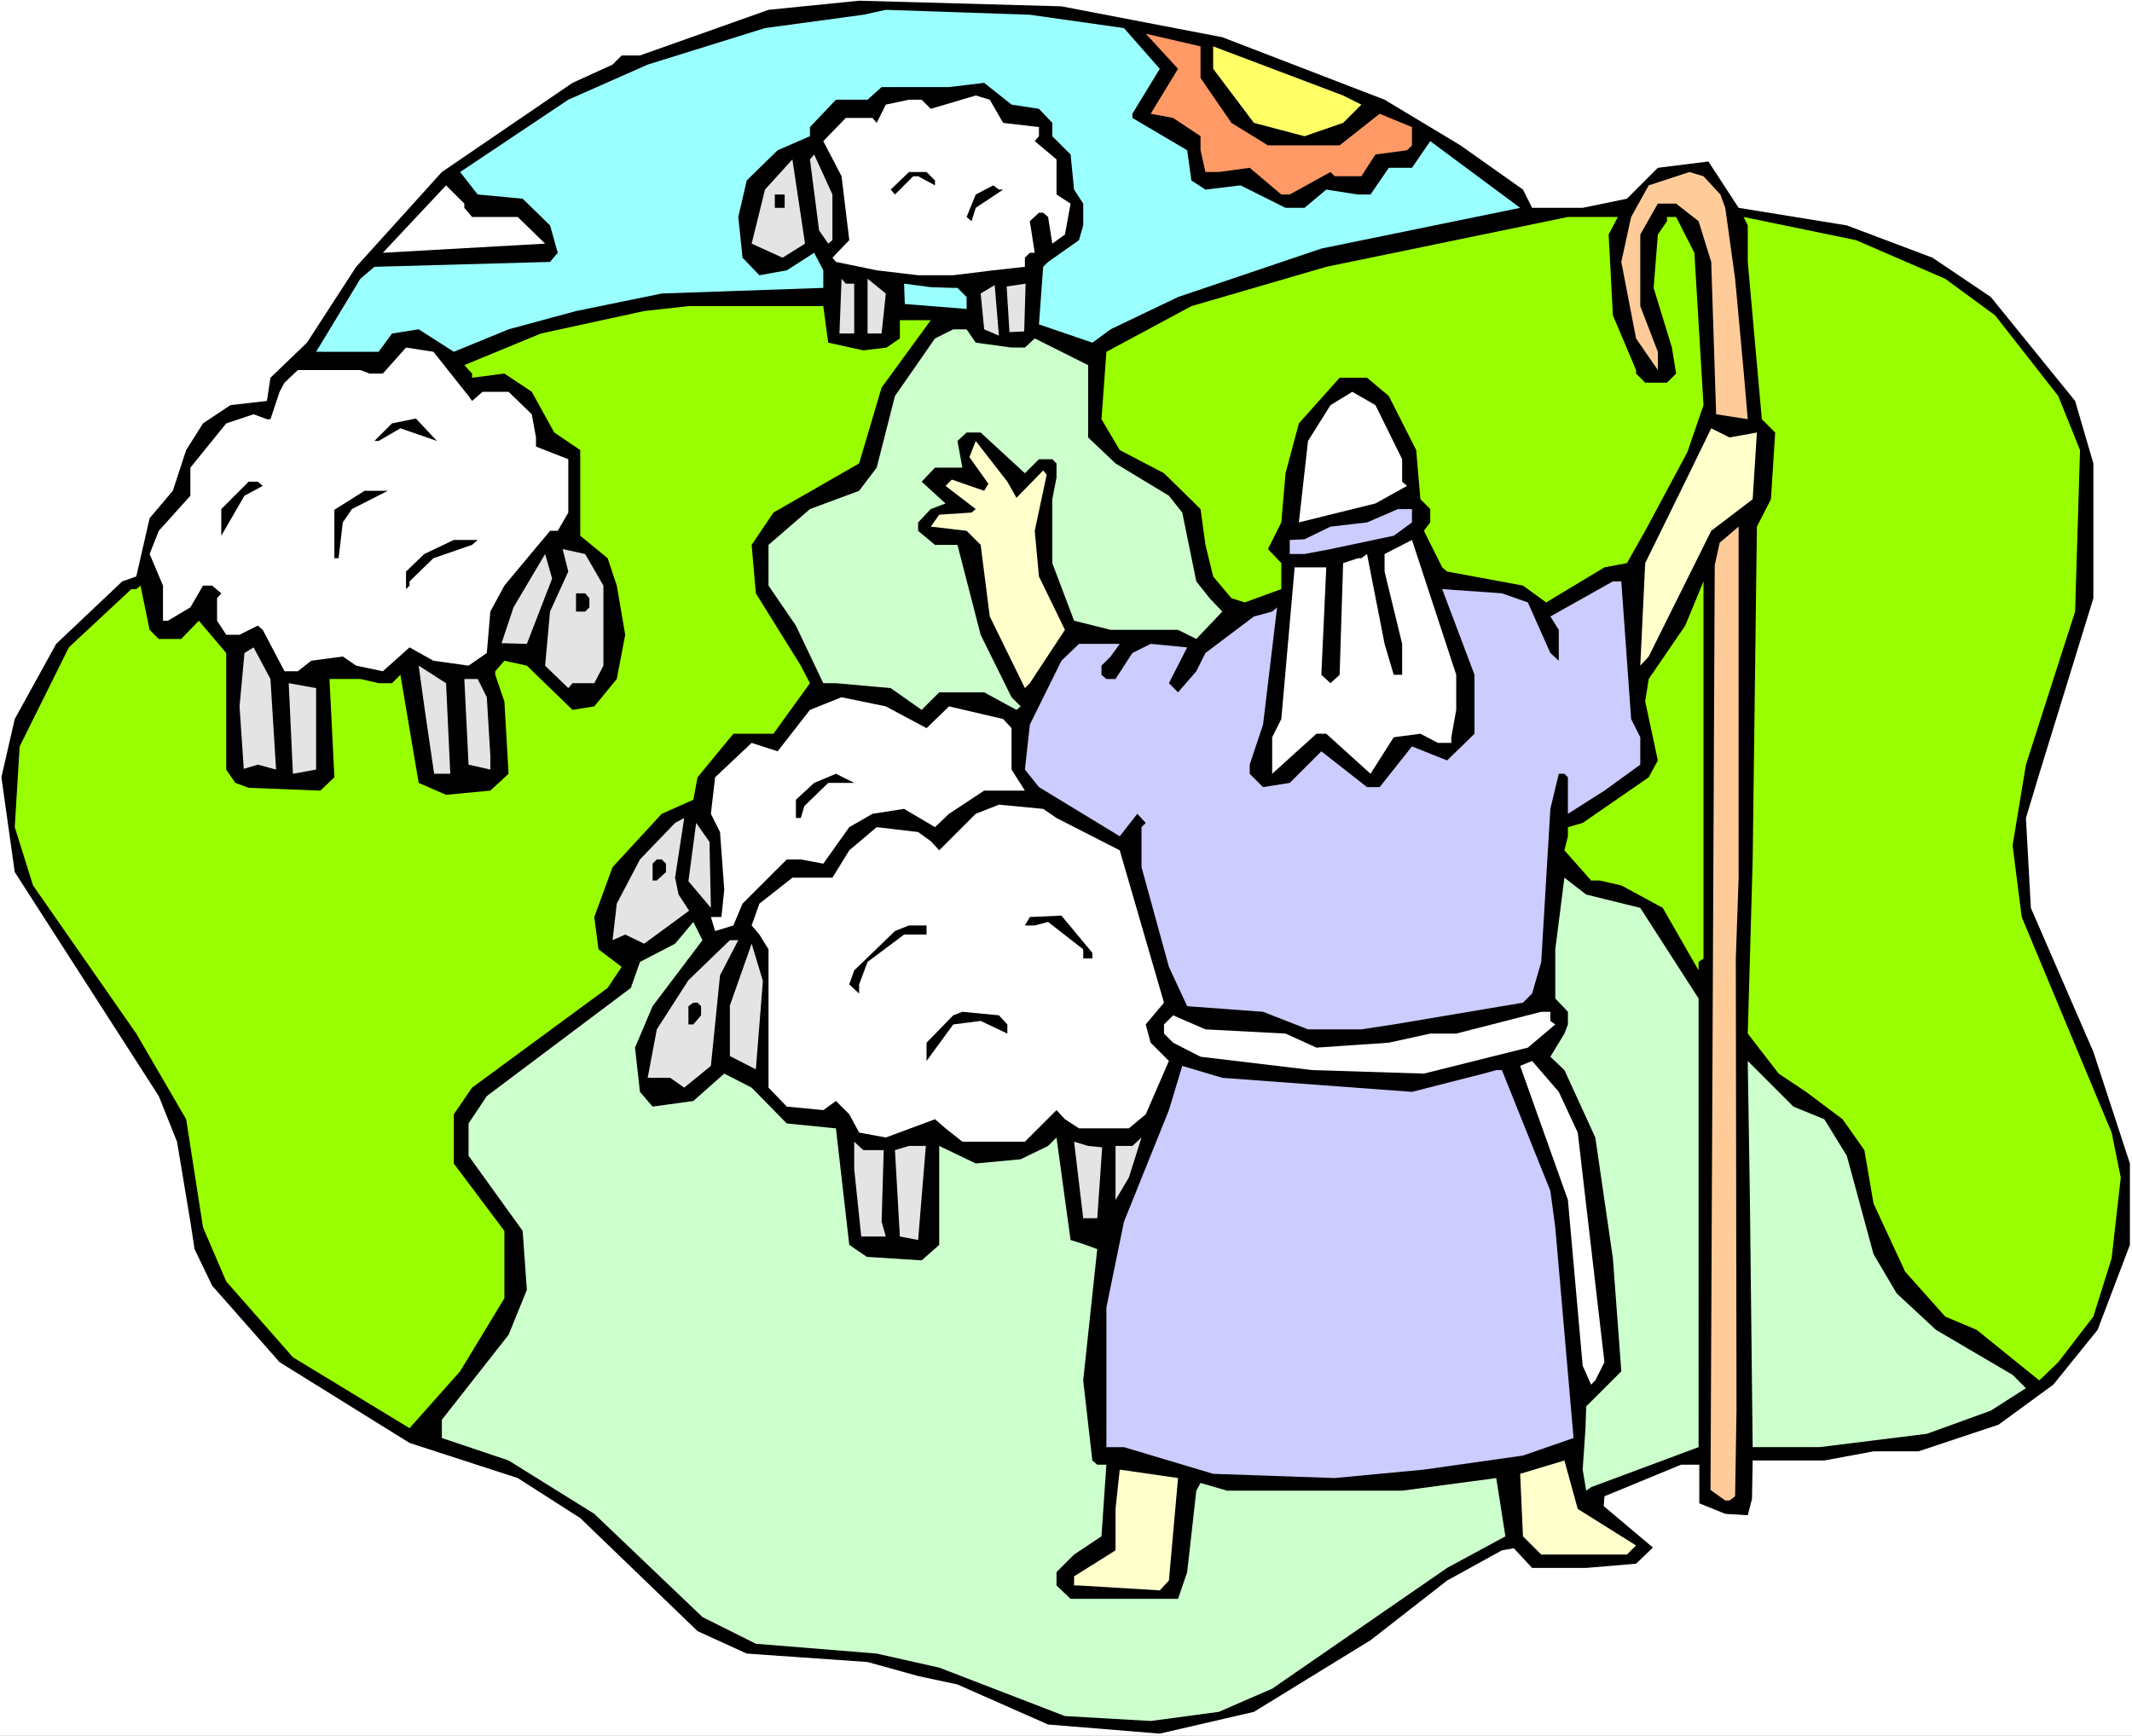 <?xml version="1.0" encoding="UTF-8" standalone="no"?>
<svg
   version="1.0"
   width="129.766mm"
   height="105.665mm"
   id="svg66"
   sodipodi:docname="Shepherd &amp; Sheep.wmf"
   xmlns:inkscape="http://www.inkscape.org/namespaces/inkscape"
   xmlns:sodipodi="http://sodipodi.sourceforge.net/DTD/sodipodi-0.dtd"
   xmlns="http://www.w3.org/2000/svg"
   xmlns:svg="http://www.w3.org/2000/svg">
  <rect width="100%" height="100%" fill="#808080" stroke="none"/>
  <sodipodi:namedview
     id="namedview66"
     pagecolor="#ffffff"
     bordercolor="#000000"
     borderopacity="0.25"
     inkscape:showpageshadow="2"
     inkscape:pageopacity="0.0"
     inkscape:pagecheckerboard="0"
     inkscape:deskcolor="#d1d1d1"
     inkscape:document-units="mm" />
  <defs
     id="defs1">
    <pattern
       id="WMFhbasepattern"
       patternUnits="userSpaceOnUse"
       width="6"
       height="6"
       x="0"
       y="0" />
  </defs>
  <path
     style="fill:#ffffff;fill-opacity:1;fill-rule:evenodd;stroke:none"
     d="M 0,399.363 H 490.455 V 0 H 0 Z"
     id="path1" />
  <path
     style="fill:#000000;fill-opacity:1;fill-rule:evenodd;stroke:none"
     d="m 281.184,8.562 37.33,14.378 17.453,10.501 14.382,10.178 2.101,4.2 h 11.635 l 10.181,-2.1 7.11,-7.108 11.635,-1.454 6.949,10.663 24.886,4.039 19.715,7.432 13.413,9.047 19.392,23.91 4.202,14.378 v 31.018 l -12.443,40.389 -3.07,10.178 1.131,20.679 14.382,33.119 8.403,25.687 v 18.74 l -7.434,19.548 -10.181,12.601 -12.605,9.209 -18.422,6.139 h -10.342 l -11.312,2.1 h -16.483 l -0.162,8.886 -0.97,3.716 -5.171,-0.323 -5.979,-2.423 v -8.886 h -4.202 l -17.614,7.27 -0.162,2.262 11.312,9.532 -3.878,3.716 -11.474,0.969 H 352.449 l -4.202,-4.524 -2.747,0.485 -12.605,6.947 -17.614,13.732 -26.826,16.479 -21.654,5.008 -25.694,-2.1 -20.846,-9.209 -9.05,-1.939 -11.635,-3.231 -27.795,-1.939 -11.312,-5.17 -26.987,-26.01 -14.382,-9.209 L 94.213,331.995 64.317,313.416 48.803,295.807 44.763,287.406 43.794,281.105 40.723,262.688 36.522,252.187 3.394,200.651 0.323,178.841 3.394,165.432 l 9.534,-17.286 15.19,-14.378 3.232,-1.131 3.07,-13.409 5.333,-6.301 3.07,-9.37 3.878,-6.139 6.302,-4.2 8.403,-0.969 0.808,-5.331 8.403,-8.078 11.312,-17.448 19.715,-21.81 30.058,-20.517 9.211,-4.2 2.101,-2.1 h 4.202 L 176.79,2.262 197.637,0.162 244.177,1.454 Z"
     id="path2" />
  <path
     style="fill:#99ffff;fill-opacity:1;fill-rule:evenodd;stroke:none"
     d="m 258.56,6.462 8.242,9.37 -6.302,10.34 v 0.969 l 12.605,7.432 0.97,6.947 3.232,2.1 8.08,-0.969 10.342,5.17 h 4.363 l 5.01,-4.2 7.272,1.131 h 2.909 l 4.202,-6.139 h 5.333 l 4.202,-6.139 20.685,15.348 -45.733,9.37 -32.966,11.147 -15.514,7.432 -4.202,3.07 -12.282,-4.2 0.97,-13.247 1.131,-1.131 7.11,-5.008 0.97,-3.393 V 46.851 l -2.101,-3.231 -0.808,-8.078 -4.202,-4.2 v -3.07 l -3.07,-3.231 -6.302,-0.969 -6.302,-5.008 -8.08,0.969 h -15.514 l -3.232,2.908 h -7.272 l -5.979,6.301 v 2.1 l -7.434,3.231 -7.11,6.947 -1.939,8.401 0.97,9.37 3.878,4.039 6.302,-1.131 6.302,-4.039 2.101,4.039 v 4.039 l -37.168,1.292 -19.715,4.039 -15.514,4.2 -12.605,5.17 -8.08,-5.17 -6.141,0.969 -3.07,4.2 H 72.72 l 10.181,-16.802 3.232,-2.746 40.4,-1.131 1.778,-2.1 -1.778,-6.301 -6.302,-6.139 -10.342,-0.969 -4.04,-5.17 24.886,-16.64 18.261,-8.078 26.987,-8.401 22.624,-3.07 5.171,-1.131 33.128,1.131 z"
     id="path3" />
  <path
     style="fill:#ff9966;fill-opacity:1;fill-rule:evenodd;stroke:none"
     d="m 276.174,17.933 7.11,10.34 8.403,5.17 h 16.483 l 9.211,-7.27 7.434,3.07 v 4.2 l -1.131,1.131 -7.272,0.969 -3.232,5.008 h -6.141 l -0.97,-0.969 -9.373,5.17 h -1.939 l -7.272,-6.139 -7.11,0.969 h -3.07 l -1.131,-5.008 V 31.342 l -6.302,-4.2 -5.171,-0.969 6.302,-10.34 -7.434,-8.078 12.605,2.908 z"
     id="path4" />
  <path
     style="fill:#ffff66;fill-opacity:1;fill-rule:evenodd;stroke:none"
     d="m 313.18,24.072 -4.202,4.2 -8.888,3.07 -11.635,-3.07 -9.373,-12.44 v -5.17 l 29.896,11.309 z"
     id="path5" />
  <path
     style="fill:#ffffff;fill-opacity:1;fill-rule:evenodd;stroke:none"
     d="m 230.765,28.272 8.242,0.969 v 2.1 l -0.97,1.131 5.01,4.2 v 8.078 l 3.232,2.1 -1.293,7.108 -2.909,2.1 -0.97,-6.139 -1.131,-0.969 h -0.97 l -2.101,1.939 1.131,7.27 h -1.131 l -1.131,1.131 v 2.1 l -7.272,0.808 -9.211,1.131 h -8.08 l -9.534,-1.131 -9.373,-1.939 -0.808,-0.969 3.878,-4.039 -1.778,-14.701 -4.202,-8.078 5.171,-5.331 h 6.141 l 0.97,1.131 2.101,-4.2 5.333,-1.131 h 2.909 l 2.101,2.1 10.342,-3.07 3.232,0.969 z"
     id="path6" />
  <path
     style="fill:#e4e4e4;fill-opacity:1;fill-rule:evenodd;stroke:none"
     d="m 191.496,55.252 -0.97,0.808 -2.101,-3.07 -2.101,-16.317 0.97,-1.131 4.202,9.209 z"
     id="path7" />
  <path
     style="fill:#e4e4e4;fill-opacity:1;fill-rule:evenodd;stroke:none"
     d="m 180.022,59.291 -7.11,-3.231 3.07,-12.44 6.302,-6.947 2.909,19.387 z"
     id="path8" />
  <path
     style="fill:#000000;fill-opacity:1;fill-rule:evenodd;stroke:none"
     d="m 215.089,41.52 v 1.131 l -3.878,-2.1 h -1.131 l -4.202,4.2 -0.97,-1.131 4.202,-4.039 h 4.04 z"
     id="path9" />
  <path
     style="fill:#ffcc99;fill-opacity:1;fill-rule:evenodd;stroke:none"
     d="m 395.758,44.751 1.131,3.07 2.262,16.317 1.939,21.002 0.97,11.309 -7.272,-1.131 -1.131,-35.057 -2.909,-9.37 -5.171,-4.039 h -4.202 l -4.04,7.108 v 16.479 l 4.04,10.501 v 4.2 l -5.01,-7.27 -3.394,-17.609 2.262,-10.34 4.04,-7.27 9.373,-3.07 3.232,0.969 z"
     id="path10" />
  <path
     style="fill:#ffffff;fill-opacity:1;fill-rule:evenodd;stroke:none"
     d="m 106.817,47.82 1.778,2.1 h 10.504 l 6.302,6.139 -37.33,2.1 14.544,-15.509 4.202,4.2 z"
     id="path11" />
  <path
     style="fill:#000000;fill-opacity:1;fill-rule:evenodd;stroke:none"
     d="m 230.765,43.62 -6.302,4.2 -0.97,3.07 -1.131,-0.969 2.101,-5.17 4.04,-2.1 1.293,0.969 z"
     id="path12" />
  <path
     style="fill:#000000;fill-opacity:1;fill-rule:evenodd;stroke:none"
     d="m 180.507,47.82 h -2.262 v -3.07 h 2.262 z"
     id="path13" />
  <path
     style="fill:#99ff00;fill-opacity:1;fill-rule:evenodd;stroke:none"
     d="m 370.064,53.959 0.97,18.579 5.333,12.601 v 0.808 l 2.101,2.1 h 5.01 l 2.101,-2.1 -0.97,-5.978 -4.202,-13.732 0.97,-12.278 2.101,-3.07 v -0.969 h 2.101 l 4.202,8.239 2.101,35.057 -3.717,10.824 -9.696,18.094 -4.202,7.432 -5.171,0.969 -13.413,8.078 -5.333,-3.877 -17.453,-3.231 -1.131,-0.969 -4.202,-8.401 1.454,-1.939 v -3.07 l -2.262,-2.262 -0.97,-11.309 -6.302,-12.44 -5.01,-4.2 h -6.302 l -9.373,10.501 -3.07,11.47 -0.97,11.309 -3.07,6.139 3.07,3.231 v 5.978 l -8.403,3.07 -3.07,-0.969 -4.202,-5.008 -1.778,-7.27 -1.131,-8.239 -8.403,-8.239 -10.181,-5.331 -4.202,-7.108 1.131,-15.509 19.554,-10.501 31.027,-9.047 55.59,-11.47 h 11.474 z"
     id="path14" />
  <path
     style="fill:#99ff00;fill-opacity:1;fill-rule:evenodd;stroke:none"
     d="m 447.47,64.137 11.474,8.401 14.544,18.579 5.01,12.44 -1.131,37.158 -11.312,35.219 -3.07,18.579 2.101,16.479 20.685,49.597 2.101,10.339 -2.101,18.579 -4.202,13.409 -8.08,10.501 -4.363,4.2 -14.382,-11.632 -7.272,-3.07 -9.211,-10.339 -7.272,-15.671 -2.101,-12.278 -5.01,-7.108 -8.403,-6.301 -6.302,-4.2 -7.11,-9.209 1.131,-40.066 0.97,-76.577 3.232,-6.301 0.97,-15.348 -3.07,-3.07 -3.232,-36.188 v -8.401 l -0.97,-1.939 25.856,5.331 z"
     id="path15" />
  <path
     style="fill:#e4e4e4;fill-opacity:1;fill-rule:evenodd;stroke:none"
     d="m 196.505,65.268 v 11.47 h -3.394 l 0.485,-12.601 0.97,1.131 z"
     id="path16" />
  <path
     style="fill:#e4e4e4;fill-opacity:1;fill-rule:evenodd;stroke:none"
     d="m 202.808,76.738 h -3.232 V 64.137 l 4.202,3.393 z"
     id="path17" />
  <path
     style="fill:#99ffff;fill-opacity:1;fill-rule:evenodd;stroke:none"
     d="m 219.291,66.237 h 0.97 l 2.101,2.1 v 2.746 l -14.221,-1.131 -0.162,-4.685 6.141,0.808 z"
     id="path18" />
  <path
     style="fill:#e4e4e4;fill-opacity:1;fill-rule:evenodd;stroke:none"
     d="m 235.613,76.254 -3.394,0.162 -0.646,-10.501 4.363,-0.646 z"
     id="path19" />
  <path
     style="fill:#e4e4e4;fill-opacity:1;fill-rule:evenodd;stroke:none"
     d="m 226.401,75.769 -0.808,-8.239 3.232,-1.939 0.97,11.632 z"
     id="path20" />
  <path
     style="fill:#99ff00;fill-opacity:1;fill-rule:evenodd;stroke:none"
     d="m 190.526,78.839 8.08,1.777 5.333,-0.646 3.07,-2.1 v -4.2 h 7.11 l -11.312,15.509 -5.171,17.448 -19.715,11.309 -5.01,7.432 0.97,11.147 10.342,16.64 2.101,4.039 -8.403,11.632 h -9.211 l -8.242,10.016 -0.97,5.17 -7.272,3.231 -11.312,12.278 -4.202,11.47 0.97,7.432 5.333,4.039 -3.232,4.847 -31.189,22.941 -4.202,6.139 v 11.309 l 11.635,15.509 v 15.509 L 105.848,315.516 94.213,328.602 67.387,312.285 52.035,294.837 46.702,282.398 42.824,257.518 31.35,237.809 7.595,203.72 3.394,190.311 4.525,171.733 15.837,148.953 30.219,135.544 h 1.131 l 0.97,-0.808 2.101,10.178 2.101,2.1 h 5.171 l 4.04,-4.2 6.302,7.432 v 26.818 l 2.101,3.07 3.07,1.131 16.483,0.646 3.232,-3.07 -1.131,-22.618 h 7.11 l 4.202,0.969 h 3.07 l 1.939,-1.939 4.202,24.879 6.302,2.746 10.181,-0.969 4.202,-3.877 -0.97,-16.64 -2.101,-6.139 v -0.808 l 2.101,-2.423 5.171,1.131 10.504,10.178 5.01,-0.808 5.171,-6.301 1.939,-10.178 -1.939,-11.309 -2.101,-6.301 -6.302,-5.17 v -19.71 l -5.979,-4.039 -5.171,-9.37 -6.302,-4.2 -7.434,0.969 v -0.969 l -1.778,-1.939 17.614,-7.27 23.755,-5.17 10.181,-1.131 h 31.027 z"
     id="path21" />
  <path
     style="fill:#ccffcc;fill-opacity:1;fill-rule:evenodd;stroke:none"
     d="m 224.462,78.839 8.242,1.131 h 3.07 l 2.262,-2.1 12.282,6.139 v 16.64 l 6.302,5.978 12.282,7.432 3.07,3.877 3.232,15.832 3.07,3.877 2.909,3.07 -5.979,6.301 -4.202,-2.1 h -15.514 l -8.403,-2.1 -5.01,-13.247 v -14.701 l 0.97,-5.008 v -3.231 l -0.97,-0.969 h -3.07 l -3.232,3.231 -10.181,-9.37 h -3.232 l -2.101,1.939 1.131,6.139 h -6.302 l -3.07,3.231 5.494,5.008 -3.394,1.292 -2.909,3.07 v 1.939 l 3.878,3.231 h 5.171 l 5.333,20.679 7.11,14.378 2.101,2.1 -0.97,0.808 -7.434,-4.039 h -10.342 l -4.04,4.039 -7.11,-5.008 -12.605,-1.131 h -2.909 l -6.302,-13.247 -6.302,-9.209 v -9.37 l 9.534,-8.239 11.312,-4.2 4.04,-5.331 4.202,-16.479 9.211,-13.247 4.202,-2.1 h 3.07 z"
     id="path22" />
  <path
     style="fill:#ffffff;fill-opacity:1;fill-rule:evenodd;stroke:none"
     d="m 107.787,91.117 0.808,1.131 2.424,-2.1 h 5.979 l 5.333,5.17 0.97,5.331 v 2.1 l 7.434,2.908 v 12.278 l -2.424,4.2 h -1.778 l -10.504,12.601 -3.232,5.978 -0.808,9.532 -4.202,2.908 -8.08,-1.131 -5.494,-3.07 -6.141,5.493 -6.141,-1.292 -3.07,-2.1 -7.272,0.969 -3.07,2.423 h -3.07 l -5.01,-9.532 -1.131,-0.969 -4.202,2.1 h -3.07 l -2.101,-3.231 v -5.17 l 0.97,-1.131 -2.101,-1.777 h -2.101 l -2.909,5.008 -5.171,3.07 h -1.131 v -8.078 l -3.07,-7.27 2.101,-5.331 7.272,-8.078 v -6.462 l 8.242,-10.178 6.302,-2.1 3.07,1.131 h 0.808 l 2.101,-6.301 1.131,-2.1 3.07,-2.908 h 14.382 l 2.101,0.808 H 88.072 l 5.333,-5.978 6.302,0.969 z"
     id="path23" />
  <path
     style="fill:#ffffff;fill-opacity:1;fill-rule:evenodd;stroke:none"
     d="m 322.553,105.657 v 5.17 l 1.131,0.969 -7.272,4.039 -17.614,4.362 2.101,-18.74 5.171,-8.239 5.01,-3.07 5.333,3.07 z"
     id="path24" />
  <path
     style="fill:#000000;fill-opacity:1;fill-rule:evenodd;stroke:none"
     d="m 100.515,101.456 -8.403,-2.908 -5.01,2.908 h -0.97 l 4.04,-4.039 5.494,-1.131 z"
     id="path25" />
  <path
     style="fill:#ffffcc;fill-opacity:1;fill-rule:evenodd;stroke:none"
     d="m 404.161,99.518 -0.97,15.348 -9.534,7.27 -14.382,28.918 -1.939,2.1 1.131,-23.587 9.211,-18.74 5.979,-12.278 4.202,2.1 z"
     id="path26" />
  <path
     style="fill:#ffffcc;fill-opacity:1;fill-rule:evenodd;stroke:none"
     d="m 239.976,108.242 0.808,0.969 -2.747,12.924 0.97,10.501 5.979,12.278 -8.08,12.278 -1.131,1.131 -8.08,-16.479 -2.101,-16.479 -3.232,-3.231 -8.242,-0.969 1.939,-2.746 7.434,-0.485 0.97,-0.808 -6.949,-5.331 1.454,-1.454 7.434,2.585 0.97,-1.616 -4.363,-6.139 1.454,-3.716 7.272,9.37 2.101,3.716 z"
     id="path27" />
  <path
     style="fill:#000000;fill-opacity:1;fill-rule:evenodd;stroke:none"
     d="m 60.438,111.796 -4.202,2.262 -5.333,9.209 v -6.139 l 6.302,-6.301 h 2.101 z"
     id="path28" />
  <path
     style="fill:#000000;fill-opacity:1;fill-rule:evenodd;stroke:none"
     d="m 80.962,117.127 -2.101,3.07 -0.97,8.239 h -0.97 v -11.147 l 6.949,-4.362 h 5.333 z"
     id="path29" />
  <path
     style="fill:#ccccff;fill-opacity:1;fill-rule:evenodd;stroke:none"
     d="m 324.816,120.197 -4.202,3.07 -14.544,3.07 -5.979,1.131 h -3.394 v -3.231 l 3.394,-0.162 5.979,-2.908 8.403,-0.969 7.11,-3.07 h 3.232 z"
     id="path30" />
  <path
     style="fill:#ffcc99;fill-opacity:1;fill-rule:evenodd;stroke:none"
     d="m 399.313,220.522 0.162,104.041 -0.323,19.71 -1.293,0.969 h -0.97 l -3.394,-2.423 0.97,-212.768 1.131,-5.17 4.363,-3.716 v 80.777 z"
     id="path31" />
  <path
     style="fill:#000000;fill-opacity:1;fill-rule:evenodd;stroke:none"
     d="m 108.595,125.366 -8.888,3.07 -5.494,5.331 v 0.969 l -0.808,0.808 v -4.039 l 4.202,-4.039 6.787,-3.231 h 5.494 z"
     id="path32" />
  <path
     style="fill:#ffffff;fill-opacity:1;fill-rule:evenodd;stroke:none"
     d="m 334.996,163.332 -1.131,6.301 v 1.292 h -3.07 l -4.04,-2.1 -6.141,0.808 -5.333,8.401 -10.181,-9.209 h -2.262 l -10.181,9.209 v -8.401 l 2.101,-4.2 3.07,-34.896 h 7.272 l -1.131,24.718 2.101,1.939 2.101,-1.939 0.808,-25.687 3.394,-1.131 h 0.808 l 1.293,-0.969 4.04,20.679 2.101,7.108 h 1.939 v -7.108 l -4.04,-16.64 v -4.039 l 6.302,-3.231 10.181,31.018 z"
     id="path33" />
  <path
     style="fill:#e4e4e4;fill-opacity:1;fill-rule:evenodd;stroke:none"
     d="m 138.814,134.737 v 18.417 l -2.101,4.039 h -5.01 l -0.97,1.131 -5.333,-5.17 1.131,-12.44 4.202,-9.209 -1.293,-5.17 5.171,1.131 z"
     id="path34" />
  <path
     style="fill:#e4e4e4;fill-opacity:1;fill-rule:evenodd;stroke:none"
     d="m 121.2,148.146 -5.818,-0.162 2.747,-8.239 7.272,-12.278 1.616,5.654 z"
     id="path35" />
  <path
     style="fill:#ccccff;fill-opacity:1;fill-rule:evenodd;stroke:none"
     d="m 375.235,165.432 2.101,4.2 v 6.301 l -8.242,5.978 -8.403,5.331 v -8.401 l -0.808,-0.808 h -1.293 l -1.939,8.078 -2.101,35.219 -2.101,7.27 -2.101,2.1 -29.734,5.008 -7.434,1.131 h -12.282 l -10.342,-4.039 -17.453,-1.292 -4.202,-9.047 -6.302,-22.941 v -9.209 l 0.97,-0.969 -1.939,-2.1 -4.04,5.17 -18.584,-11.309 -3.232,-4.039 1.131,-10.339 7.272,-14.701 4.04,-3.877 h 9.373 l -2.101,2.908 -2.101,2.1 v 2.1 l 1.131,0.969 h 2.101 l 3.878,-5.978 4.202,-2.1 8.403,0.808 -4.202,8.239 2.101,2.1 4.202,-4.847 2.101,-4.2 11.15,-8.401 4.202,-1.131 1.131,-0.969 -3.232,26.98 -3.07,9.209 v 2.1 l 3.07,3.07 6.141,-0.969 7.272,-7.27 10.504,8.239 h 2.909 l 7.434,-9.37 8.08,3.231 6.302,-6.139 v -13.571 l -7.434,-19.71 13.736,0.969 5.979,2.1 5.171,11.632 1.939,1.777 v -7.108 l -1.939,-3.07 14.382,-8.078 h 1.939 z"
     id="path36" />
  <path
     style="fill:#99ff00;fill-opacity:1;fill-rule:evenodd;stroke:none"
     d="m 390.748,221.33 v 1.939 l -8.242,-14.378 -9.534,-5.17 -5.01,-1.131 h -1.939 l -6.141,-6.947 0.808,-3.231 v -2.1 l 3.394,-0.969 15.19,-10.501 2.101,-3.877 -2.909,-13.571 0.808,-5.17 8.403,-12.278 4.202,-10.178 v 86.755 z"
     id="path37" />
  <path
     style="fill:#000000;fill-opacity:1;fill-rule:evenodd;stroke:none"
     d="m 135.582,137.645 v 2.1 l -0.97,0.969 h -2.101 v -4.2 h 2.101 z"
     id="path38" />
  <path
     style="fill:#e4e4e4;fill-opacity:1;fill-rule:evenodd;stroke:none"
     d="m 63.509,177.064 -4.202,-1.131 -3.232,0.969 -0.97,-14.378 1.131,-12.278 2.101,-1.292 3.878,7.27 z"
     id="path39" />
  <path
     style="fill:#e4e4e4;fill-opacity:1;fill-rule:evenodd;stroke:none"
     d="m 103.585,178.033 h -3.717 l -2.262,-15.509 -1.293,-9.37 6.302,4.039 z"
     id="path40" />
  <path
     style="fill:#e4e4e4;fill-opacity:1;fill-rule:evenodd;stroke:none"
     d="m 111.989,160.424 0.808,13.409 v 3.231 l -5.01,-1.131 -0.97,-19.71 h 3.07 z"
     id="path41" />
  <path
     style="fill:#e4e4e4;fill-opacity:1;fill-rule:evenodd;stroke:none"
     d="m 72.72,177.064 -5.333,0.969 -0.97,-20.841 6.302,1.131 z"
     id="path42" />
  <path
     style="fill:#ffffff;fill-opacity:1;fill-rule:evenodd;stroke:none"
     d="m 213.15,167.532 5.171,-5.008 12.443,2.908 1.939,2.1 v 9.532 l 3.07,4.847 h -9.373 l -8.08,5.331 -3.232,3.07 -7.11,-4.2 -7.272,1.131 -5.333,3.07 -5.979,8.401 -5.171,-0.969 h -3.232 l -10.181,10.178 -2.101,5.008 -4.202,1.292 -0.97,-3.231 h 2.424 l 0.646,-6.301 -0.97,-13.247 -2.101,-4.2 0.97,-8.401 8.403,-7.916 5.979,1.939 7.434,-9.532 7.272,-2.908 10.181,2.1 z"
     id="path43" />
  <path
     style="fill:#000000;fill-opacity:1;fill-rule:evenodd;stroke:none"
     d="m 190.526,180.133 -5.494,5.331 -0.808,2.746 h -1.131 v -4.2 l 4.202,-3.877 5.01,-2.1 4.202,2.1 z"
     id="path44" />
  <path
     style="fill:#ffffff;fill-opacity:1;fill-rule:evenodd;stroke:none"
     d="m 243.046,188.211 14.544,7.432 10.181,35.057 -4.202,5.008 1.131,4.2 4.202,4.2 -5.333,12.278 -3.878,3.231 h -11.474 l -3.232,-2.1 -1.939,-2.1 -7.272,7.27 h -14.382 l -3.878,-3.07 -2.424,-2.1 -11.312,4.2 -6.141,-1.131 -2.262,-4.2 -3.07,-3.07 -2.909,2.1 -8.403,-0.808 -4.202,-4.362 v -31.826 l -2.101,-3.393 -1.778,-2.1 1.778,-5.008 7.595,-5.978 h 9.211 l 3.878,-6.301 6.302,-5.331 9.534,1.131 2.909,2.1 1.939,2.1 8.403,-8.401 5.333,-2.1 10.181,0.969 z"
     id="path45" />
  <path
     style="fill:#e4e4e4;fill-opacity:1;fill-rule:evenodd;stroke:none"
     d="m 156.105,205.821 2.424,3.716 -10.342,7.593 -4.363,-2.1 -2.909,1.292 0.97,-8.401 5.333,-10.178 8.08,-8.401 2.101,-1.131 -2.101,13.732 z"
     id="path46" />
  <path
     style="fill:#e4e4e4;fill-opacity:1;fill-rule:evenodd;stroke:none"
     d="m 163.539,208.89 -5.171,-6.139 1.778,-13.409 3.07,4.362 z"
     id="path47" />
  <path
     style="fill:#000000;fill-opacity:1;fill-rule:evenodd;stroke:none"
     d="m 153.197,198.712 v 1.939 l -2.101,1.939 h -0.97 v -3.877 l 0.97,-0.969 h 1.131 z"
     id="path48" />
  <path
     style="fill:#ccffcc;fill-opacity:1;fill-rule:evenodd;stroke:none"
     d="m 377.336,208.89 13.413,20.841 v 103.233 l -24.725,9.209 -1.131,0.808 -0.808,-4.847 0.646,-9.532 0.162,-5.008 8.08,-8.078 -1.939,-26.01 -4.04,-27.787 -7.11,-15.509 -3.232,-3.07 3.232,-5.331 0.808,-2.1 v -2.908 l -2.909,-3.07 v -11.309 l 2.101,-16.479 5.01,3.877 z"
     id="path49" />
  <path
     style="fill:#000000;fill-opacity:1;fill-rule:evenodd;stroke:none"
     d="m 251.288,219.23 v 1.292 h -2.101 v -2.1 l -8.08,-6.301 -3.07,0.808 h -2.262 l 1.131,-1.939 7.272,-0.323 z"
     id="path50" />
  <path
     style="fill:#ccffcc;fill-opacity:1;fill-rule:evenodd;stroke:none"
     d="m 150.126,231.508 -4.04,9.532 1.131,10.178 2.909,3.393 9.373,-1.292 7.11,-6.301 6.302,3.231 8.08,8.239 11.312,1.131 3.07,26.818 4.04,2.746 12.605,0.808 4.04,-3.554 v -22.779 l 8.403,4.039 10.342,-0.969 6.302,-3.07 1.939,-1.939 3.232,23.587 3.07,0.969 3.07,1.131 -3.232,30.211 2.101,18.417 1.131,0.969 h 2.101 l -1.131,16.479 -6.302,4.2 -4.04,4.039 v 3.07 l 3.232,3.07 h 24.725 l 2.101,-6.139 2.101,-18.74 0.97,-1.777 6.141,1.777 h 40.238 l 21.654,-2.908 2.101,13.409 -13.413,7.27 -40.238,27.787 -12.282,5.331 -15.675,2.1 -19.715,-1.131 -28.926,-11.147 -14.382,-3.231 -27.795,-2.262 -12.282,-6.139 -24.886,-23.749 -19.715,-12.278 -15.352,-5.17 v -4.2 l 15.352,-19.548 4.202,-10.339 -0.97,-13.571 -12.443,-17.286 v -7.432 l 4.202,-6.301 33.128,-24.879 2.101,-5.978 8.08,-4.2 4.202,-5.008 2.101,4.2 z"
     id="path51" />
  <path
     style="fill:#000000;fill-opacity:1;fill-rule:evenodd;stroke:none"
     d="m 213.15,215.029 h -5.171 l -8.403,6.301 -1.939,5.17 v 2.1 l -2.262,-2.1 1.131,-3.231 9.373,-9.047 3.232,-1.292 h 4.04 z"
     id="path52" />
  <path
     style="fill:#e4e4e4;fill-opacity:1;fill-rule:evenodd;stroke:none"
     d="m 165.64,224.399 -2.101,20.841 -6.141,5.008 -3.232,-2.262 h -5.171 l 2.101,-11.147 7.272,-11.309 9.534,-9.209 h 1.939 z"
     id="path53" />
  <path
     style="fill:#e4e4e4;fill-opacity:1;fill-rule:evenodd;stroke:none"
     d="m 173.881,246.048 -5.979,-3.07 v -11.632 l 5.01,-14.217 2.586,8.562 z"
     id="path54" />
  <path
     style="fill:#000000;fill-opacity:1;fill-rule:evenodd;stroke:none"
     d="m 231.734,235.708 v 2.1 l -6.141,-2.908 -6.302,0.808 -6.141,8.401 v -4.2 l 6.141,-6.301 2.101,-0.808 8.403,0.808 z"
     id="path55" />
  <path
     style="fill:#ffffff;fill-opacity:1;fill-rule:evenodd;stroke:none"
     d="m 356.651,234.901 1.131,0.808 -6.302,5.331 -23.917,5.978 -25.694,-0.808 -25.694,-3.07 -6.302,-3.231 -2.101,-2.1 v -2.1 l 2.101,-2.1 7.434,3.231 18.422,0.969 7.11,3.231 16.645,-1.131 9.534,-2.1 h 5.979 L 354.55,232.8 h 2.101 z"
     id="path56" />
  <path
     style="fill:#ffffff;fill-opacity:1;fill-rule:evenodd;stroke:none"
     d="m 362.953,260.588 6.141,52.828 -2.101,4.2 -0.97,0.969 -1.939,-4.362 -3.394,-38.127 -10.989,-30.857 2.747,-1.131 6.141,7.108 z"
     id="path57" />
  <path
     style="fill:#ccffcc;fill-opacity:1;fill-rule:evenodd;stroke:none"
     d="m 419.675,257.518 5.171,8.401 6.141,22.618 5.333,9.047 9.05,8.401 17.614,10.339 3.07,3.07 -8.08,5.17 -14.706,5.331 -24.725,3.07 h -15.352 l -0.646,-57.837 -0.485,-31.018 10.504,10.501 z"
     id="path58" />
  <path
     style="fill:#ccccff;fill-opacity:1;fill-rule:evenodd;stroke:none"
     d="m 324.816,251.218 16.483,-4.2 2.909,-0.808 h 1.293 l 11.15,27.787 1.131,8.401 4.202,48.466 -11.635,4.039 -22.786,3.231 -20.523,1.939 -27.957,-0.969 -20.523,-6.139 h -4.04 v -32.149 l 4.04,-19.71 10.342,-25.687 3.07,-10.178 9.211,2.746 z"
     id="path59" />
  <path
     style="fill:#e4e4e4;fill-opacity:1;fill-rule:evenodd;stroke:none"
     d="m 256.621,276.097 v -12.44 h 3.878 l 2.101,-1.939 -2.909,9.209 z"
     id="path60" />
  <path
     style="fill:#e4e4e4;fill-opacity:1;fill-rule:evenodd;stroke:none"
     d="m 203.293,264.627 -0.485,16.479 0.97,3.393 h -5.656 l -1.616,-15.509 v -6.301 l 2.101,1.939 z"
     id="path61" />
  <path
     style="fill:#e4e4e4;fill-opacity:1;fill-rule:evenodd;stroke:none"
     d="m 253.55,263.98 -1.131,16.317 h -3.232 l -2.101,-17.609 3.232,0.969 z"
     id="path62" />
  <path
     style="fill:#e4e4e4;fill-opacity:1;fill-rule:evenodd;stroke:none"
     d="m 211.211,285.306 -4.202,-0.808 -1.131,-19.871 3.232,-0.969 h 3.878 z"
     id="path63" />
  <path
     style="fill:#ffffcc;fill-opacity:1;fill-rule:evenodd;stroke:none"
     d="m 376.366,355.582 -2.101,2.1 H 354.55 l -4.202,-4.2 -0.646,-14.378 10.181,-3.07 3.07,11.147 z"
     id="path64" />
  <path
     style="fill:#ffffcc;fill-opacity:1;fill-rule:evenodd;stroke:none"
     d="m 268.902,363.66 -2.101,2.262 -18.584,-1.131 h -1.131 v -2.1 l 9.534,-5.978 v -9.532 l 0.97,-9.047 13.413,1.939 z"
     id="path65" />
  <path
     style="fill:#000000;fill-opacity:1;fill-rule:evenodd;stroke:none"
     d="m 161.277,231.508 v 2.1 l -1.778,2.1 h -1.131 v -4.2 l 1.131,-0.808 h 0.97 z"
     id="path66" />
</svg>
